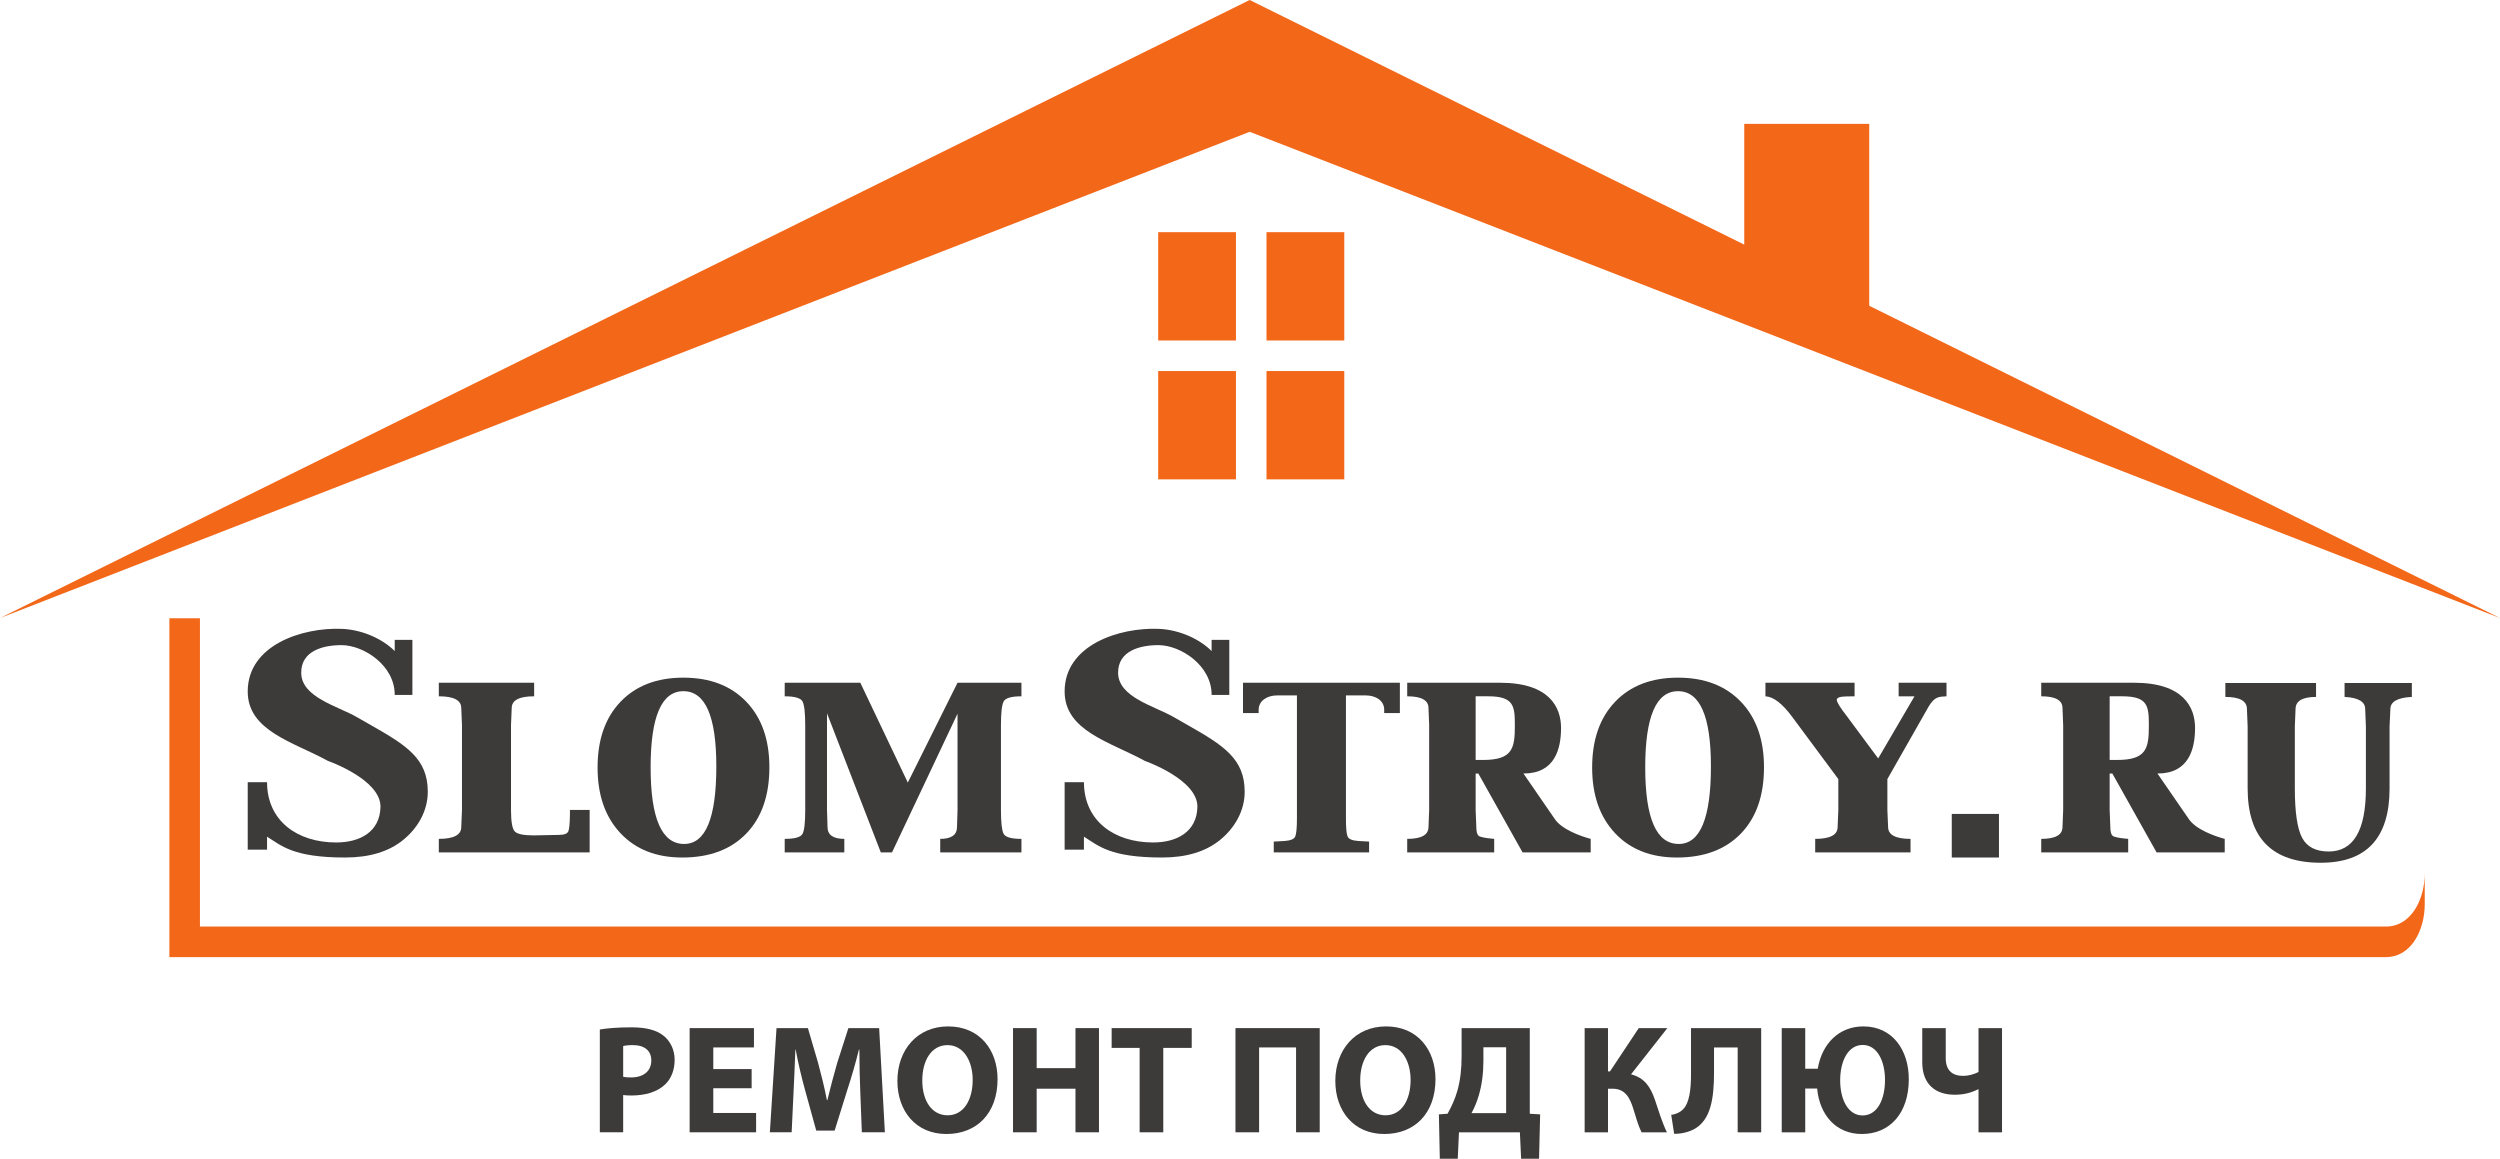 <?xml version="1.0" encoding="UTF-8" standalone="no"?>
<svg
   xmlns:dc="http://purl.org/dc/elements/1.1/"
   xmlns:cc="http://creativecommons.org/ns#"
   xmlns:rdf="http://www.w3.org/1999/02/22-rdf-syntax-ns#"
   xmlns:svg="http://www.w3.org/2000/svg"
   xmlns="http://www.w3.org/2000/svg"
   viewBox="0 0 1125.1 521.475"
   height="521.475"
   width="1125.1"
   xml:space="preserve"
   version="1.1"
   id="svg2"><defs
     id="defs6"><clipPath
       id="clipPath18"
       clipPathUnits="userSpaceOnUse"><path
         id="path20"
         d="M 0,4171.84 0,0 l 9000.76,0 0,4171.84 -9000.76,0 z" /></clipPath></defs><g
     transform="matrix(1.25,0,0,-1.25,0,521.475)"
     id="g10"><g
       transform="scale(0.1,0.1)"
       id="g12"><g
         id="g14"><g
           clip-path="url(#clipPath18)"
           id="g16"><path
             id="path22"
             style="fill:#3d3a3a;fill-opacity:1;fill-rule:nonzero;stroke:none"
             d="m 2243.62,294.961 c 7.23,-1.66 16.14,-2.231 28.39,-2.231 45.07,0 72.91,22.84 72.91,61.231 0,34.508 -23.94,55.098 -66.23,55.098 -17.26,0 -28.95,-1.68 -35.07,-3.34 l 0,-110.758 z m -84.04,170.309 c 26.16,4.46 62.9,7.8 114.65,7.8 52.32,0 89.6,-10.019 114.65,-30.058 23.93,-18.934 40.07,-50.09 40.07,-86.821 0,-36.742 -12.24,-67.91 -34.5,-89.062 -28.95,-27.27 -71.8,-39.508 -121.89,-39.508 -11.13,0 -21.15,0.559 -28.94,1.68 l 0,-134.141 -84.04,0 0,370.11" /><path
             id="path24"
             style="fill:#3d3a3a;fill-opacity:1;fill-rule:nonzero;stroke:none"
             d="m 2706.11,253.789 -138.03,0 0,-89.059 154.16,0 0,-69.57 -239.32,0 0,375.11 231.53,0 0,-69.559 -146.37,0 0,-77.922 138.03,0 0,-69" /><path
             id="path26"
             style="fill:#3d3a3a;fill-opacity:1;fill-rule:nonzero;stroke:none"
             d="m 3097.35,238.75 c -1.67,45.078 -3.34,99.629 -3.34,154.172 l -1.67,0 C 3080.65,345.059 3065.07,291.621 3050.6,247.66 l -45.63,-146.371 -66.23,0 -40.08,145.25 c -12.24,43.973 -25.04,97.402 -33.95,146.383 l -1.11,0 c -2.23,-50.66 -3.9,-108.531 -6.68,-155.281 l -6.68,-142.481 -78.47,0 23.93,375.11 112.98,0 36.74,-125.211 c 11.67,-43.418 23.36,-90.161 31.71,-134.141 l 1.67,0 c 10.58,43.422 23.38,92.953 35.62,134.684 l 40.08,124.668 110.75,0 20.58,-375.11 -82.91,0 -5.57,143.59" /><path
             id="path28"
             style="fill:#3d3a3a;fill-opacity:1;fill-rule:nonzero;stroke:none"
             d="m 3320.51,281.602 c 0,-73.461 34.51,-125.211 91.28,-125.211 57.33,0 90.16,54.527 90.16,127.437 0,67.344 -32.28,125.231 -90.71,125.231 -57.33,0 -90.73,-54.547 -90.73,-127.457 z m 271.05,5.019 c 0,-123.012 -74.58,-197.582 -184.22,-197.582 -111.31,0 -176.43,84.051 -176.43,190.902 0,112.418 71.8,196.469 182.55,196.469 115.21,0 178.1,-86.269 178.1,-189.789" /><path
             id="path30"
             style="fill:#3d3a3a;fill-opacity:1;fill-rule:nonzero;stroke:none"
             d="m 3732.35,470.27 0,-144.141 139.7,0 0,144.141 84.6,0 0,-375.11 -84.6,0 0,156.949 -139.7,0 0,-156.949 -85.15,0 0,375.11 85.15,0" /><path
             id="path32"
             style="fill:#3d3a3a;fill-opacity:1;fill-rule:nonzero;stroke:none"
             d="m 4103,399.039 -100.73,0 0,71.231 288.29,0 0,-71.231 -102.4,0 0,-303.879 -85.16,0 0,303.879" /><path
             id="path34"
             style="fill:#3d3a3a;fill-opacity:1;fill-rule:nonzero;stroke:none"
             d="m 4751.38,470.27 0,-375.11 -85.16,0 0,305.551 -133.01,0 0,-305.551 -85.16,0 0,375.11 303.33,0" /><path
             id="path36"
             style="fill:#3d3a3a;fill-opacity:1;fill-rule:nonzero;stroke:none"
             d="m 4897.18,281.602 c 0,-73.461 34.49,-125.211 91.27,-125.211 57.32,0 90.15,54.527 90.15,127.437 0,67.344 -32.28,125.231 -90.72,125.231 -57.32,0 -90.7,-54.547 -90.7,-127.457 z m 271.03,5.019 c 0,-123.012 -74.59,-197.582 -184.22,-197.582 -111.3,0 -176.42,84.051 -176.42,190.902 0,112.418 71.8,196.469 182.54,196.469 115.21,0 178.1,-86.269 178.1,-189.789" /><path
             id="path38"
             style="fill:#3d3a3a;fill-opacity:1;fill-rule:nonzero;stroke:none"
             d="m 5340.73,351.172 c 0,-43.402 -5.56,-85.703 -16.7,-123.551 -6.68,-22.82 -16.13,-45.633 -26.15,-63.441 l 124.67,0 0,237.09 -81.82,0 0,-50.098 z m 166.98,119.098 0,-308.321 37.28,-2.219 -3.91,-159.73 -64.55,0 -4.45,95.16 -219.28,0 L 5248.35,0 l -64.57,0 -3.34,159.73 31.17,2.219 c 15.02,26.723 27.27,53.992 35.63,83.481 10.56,37.851 15.02,78.48 15.02,124.672 l 0,100.168 245.45,0" /><path
             id="path40"
             style="fill:#3d3a3a;fill-opacity:1;fill-rule:nonzero;stroke:none"
             d="m 5789.29,470.27 0,-155.821 7.24,0 103.52,155.821 102.95,0 -130.78,-166.399 c 48.41,-12.25 70.11,-45.633 85.7,-90.73 13.36,-40.051 25.61,-80.68 43.42,-117.981 l -91.27,0 c -12.81,25.602 -20.04,54.551 -28.95,82.379 -12.81,42.281 -30.06,74.57 -75.68,74.57 l -16.15,0 0,-156.949 -84.05,0 0,375.11 84.05,0" /><path
             id="path42"
             style="fill:#3d3a3a;fill-opacity:1;fill-rule:nonzero;stroke:none"
             d="m 6340.83,470.27 0,-375.11 -84.61,0 0,305.551 -85.16,0 0,-89.051 c 0,-96.289 -12.22,-170.289 -69,-203.691 -18.93,-10.59 -44.53,-18.379 -74.57,-18.379 l -10.59,68.461 c 18.38,2.219 33.4,10.019 42.86,20.039 22.83,23.371 28.39,71.25 28.39,128 l 0,164.18 252.68,0" /><path
             id="path44"
             style="fill:#3d3a3a;fill-opacity:1;fill-rule:nonzero;stroke:none"
             d="m 6786.61,283.828 c 0,67.344 -27.83,125.781 -80.15,125.781 -52.88,0 -81.25,-57.871 -81.25,-127.441 0,-70.688 29.49,-126.348 80.7,-126.348 51.76,0 80.7,55.098 80.7,128.008 z m -287.19,186.442 0,-146.36 45.08,0 c 15.04,90.149 76.25,152.5 164.18,152.5 105.76,0 163.63,-86.269 163.63,-189.789 0,-123.551 -69,-197.582 -169.19,-197.582 -92.93,0 -151.94,68.461 -160.84,163.633 l -42.86,0 0,-157.512 -84.59,0 0,375.11 84.59,0" /><path
             id="path46"
             style="fill:#3d3a3a;fill-opacity:1;fill-rule:nonzero;stroke:none"
             d="m 7005.3,470.27 0,-108.508 c 0,-42.852 22.83,-63.461 62.89,-63.461 18.93,0 38.97,5.57 55.1,13.929 l 0,158.04 84.61,0 0,-375.11 -84.61,0 0,154.719 -1.66,0 c -27.26,-13.359 -52.87,-19.469 -84.04,-19.469 -67.89,0 -116.88,36.168 -116.88,116.871 l 0,122.989 84.59,0" /><path
             id="path48"
             style="fill:#3d3a3a;fill-opacity:1;fill-rule:nonzero;stroke:none"
             d="m 1579.9,1102.84 0,48.75 c 53.85,0 80.81,14.3 80.81,42.94 l 2.55,60.87 0,305.71 -2.55,61.31 c 0,28.32 -26.96,42.5 -80.81,42.5 l 0,48.81 343.21,0 0,-48.81 c -53.81,0 -80.77,-14.18 -80.77,-42.5 l -2.55,-61.31 0,-305.39 c 0,-43.15 4.73,-69.3 14.3,-78.14 9.56,-8.98 31.89,-13.43 67.22,-13.43 l 90.17,1.74 c 20.06,0 31.63,4.56 35,13.64 3.26,9.12 5.12,29.51 5.43,61.13 l 0,15.23 70.98,0 0,-153.05 -542.99,0" /><path
             id="path50"
             style="fill:#3d3a3a;fill-opacity:1;fill-rule:nonzero;stroke:none"
             d="m 2463.07,1133.28 c 77.34,0 115.93,93.1 115.93,279.24 0,180.5 -39.46,270.78 -118.54,270.78 -78.65,0 -117.99,-91.53 -117.99,-274.37 0,-183.76 40.21,-275.65 120.6,-275.65 z m -6.8,-48.81 c -93.48,0 -167.72,29.24 -222.51,87.72 -54.89,58.48 -82.28,137.22 -82.28,236.32 0,100.21 27.5,179.13 82.71,236.84 55.29,57.73 130.67,86.7 226.27,86.7 95.6,0 171.15,-28.97 226.48,-86.7 55.38,-57.71 83.09,-136.31 83.09,-235.98 0,-101.73 -27.77,-181.42 -83.32,-238.8 -55.54,-57.51 -132.39,-86.1 -230.44,-86.1" /><path
             id="path52"
             style="fill:#3d3a3a;fill-opacity:1;fill-rule:nonzero;stroke:none"
             d="m 2825.2,1102.84 0,48.75 c 36.63,0 58.05,6.14 64.35,18.48 6.4,12.5 9.51,40.93 9.51,85.33 l 0,305.71 c 0,44.46 -3.32,72.78 -9.73,85.17 -6.46,12.33 -27.83,18.64 -64.13,18.64 l 0,48.81 272.24,0 170.92,-359.41 179.03,359.41 230.11,0 0,-48.81 c -36.3,0 -57.72,-6.31 -64.08,-18.64 -6.45,-12.39 -9.67,-40.71 -9.67,-85.17 l 0,-305.71 c 0,-44.4 3.1,-72.83 9.51,-85.33 6.26,-12.34 27.72,-18.48 64.24,-18.48 l 0,-48.75 -292.4,0 0,48.75 c 40.27,0 60.44,14.3 60.44,42.94 l 1.85,60.87 0,346.86 -235.88,-499.42 -40.32,0 -193.7,500.77 0,-348.21 1.84,-60.87 c 0,-28.64 20.12,-42.94 60.49,-42.94 l 0,-48.75 -214.62,0" /><path
             id="path54"
             style="fill:#3d3a3a;fill-opacity:1;fill-rule:nonzero;stroke:none"
             d="m 891.879,1112.67 0,243.05 69.57,0 c 0.324,-140.43 110.001,-217.07 248.921,-217.07 86.41,0 157.51,38.93 159.46,127.56 2.28,99.02 -188.76,165.94 -188.76,165.94 -124.95,68.63 -289.191,107.65 -289.191,250.17 0,167.5 196.811,231.19 338.921,225.43 79.24,-3.26 151.96,-40.65 190.33,-80.1 l 0,40.43 63.64,0 0,-198.27 -63.64,0 c 0.65,105.49 -110.65,179.04 -191.53,179.31 -65.05,0.04 -146.03,-19.78 -145.1,-100.18 0.97,-87.71 130.44,-118.8 200.1,-158.85 l 51.8,-29.62 c 128.21,-72.74 203.81,-120.72 203.81,-239.2 0,-70.38 -37.28,-132.13 -89.24,-174.02 -51.74,-41.91 -121.25,-62.78 -208.76,-62.78 -187.39,0 -229.24,42.99 -280.761,75.06 l 0,-46.86 -69.57,0" /><path
             id="path56"
             style="fill:#3d3a3a;fill-opacity:1;fill-rule:nonzero;stroke:none"
             d="m 3833,1112.67 0,243.05 69.51,0 c 0.32,-140.43 110.06,-217.07 248.92,-217.07 86.42,0 157.51,38.93 159.57,127.56 2.18,99.02 -188.81,165.94 -188.81,165.94 -125,68.63 -289.19,107.65 -289.19,250.17 0,167.5 196.79,231.19 338.87,225.43 79.3,-3.26 151.95,-40.65 190.33,-80.1 l 0,40.43 63.69,0 0,-198.27 -63.69,0 c 0.66,105.49 -110.65,179.04 -191.53,179.31 -65.11,0.04 -145.99,-19.78 -145.11,-100.18 1.03,-87.71 130.43,-118.8 200.23,-158.85 l 51.72,-29.62 c 128.17,-72.74 203.76,-120.72 203.76,-239.2 0,-70.38 -37.28,-132.13 -89.19,-174.02 -51.73,-41.91 -121.3,-62.78 -208.8,-62.78 -187.4,0 -229.24,42.99 -280.77,75.06 l 0,-46.86 -69.51,0" /><path
             id="path58"
             style="fill:#3d3a3a;fill-opacity:1;fill-rule:nonzero;stroke:none"
             d="m 4585.95,1102.84 0,38.98 c 5.54,0 18.59,0.7 39.51,2.22 21.21,1.47 33.87,6.84 37.83,16.19 3.93,9.46 6.09,30.98 6.09,64.62 l 0,443.18 -72.01,0 c -34.84,0 -65.45,-18.6 -65.82,-51.37 l 0,-12.13 -56.36,0 0,109.2 564.8,0 0,-109.2 -56.46,0 0,12.13 c 0,32.77 -30.55,51.37 -65.73,51.37 l -71.99,0 0,-443.18 c 0,-33.64 1.95,-55.16 5.92,-64.62 4.12,-9.35 16.74,-14.72 37.77,-16.19 21.25,-1.52 34.51,-2.22 39.67,-2.22 l 0,-38.98 -343.22,0" /><path
             id="path60"
             style="fill:#3d3a3a;fill-opacity:1;fill-rule:nonzero;stroke:none"
             d="m 5312.82,1664.92 0,-229.19 26.62,0 c 105.57,0 114.52,41.03 114.52,123.1 0,70.76 -2.93,106.09 -96.35,106.09 l -44.79,0 z m -246.42,-562.08 0,48.75 c 51.15,0 76.64,14.3 76.64,42.94 l 2.4,60.87 0,305.71 -2.4,61.31 c 0,28.32 -25.49,42.5 -76.64,42.5 l 0,48.81 334.35,0 c 176.25,0 219.75,-86.64 219.53,-163.59 -0.21,-74.95 -22.46,-163.66 -135.45,-163.17 l 110.73,-160.7 c 24.72,-40.82 97.75,-65.71 131.46,-74.68 l 0,-48.75 -245.23,0 -159.4,284.13 -9.57,0 0,-131.57 2.4,-60.87 c 0,-16.09 2.66,-26.69 7.99,-31.58 5.49,-4.94 24.28,-8.59 56.35,-11.36 l 0,-48.75 -313.16,0" /><path
             id="path62"
             style="fill:#3d3a3a;fill-opacity:1;fill-rule:nonzero;stroke:none"
             d="m 7595.44,1664.92 0,-229.19 26.7,0 c 105.49,0 114.45,41.03 114.45,123.1 0,70.76 -2.93,106.09 -96.31,106.09 l -44.84,0 z m -246.35,-562.08 0,48.75 c 51.02,0 76.56,14.3 76.56,42.94 l 2.45,60.87 0,305.71 -2.45,61.31 c 0,28.32 -25.54,42.5 -76.56,42.5 l 0,48.81 334.36,0 c 176.19,0 219.72,-86.64 219.51,-163.59 -0.27,-74.95 -22.44,-163.66 -135.45,-163.17 l 110.72,-160.7 c 24.73,-40.82 97.78,-65.71 131.47,-74.68 l 0,-48.75 -245.28,0 -159.35,284.13 -9.63,0 0,-131.57 2.44,-60.87 c 0,-16.09 2.62,-26.69 7.99,-31.58 5.45,-4.94 24.26,-8.59 56.31,-11.36 l 0,-48.75 -313.09,0" /><path
             id="path64"
             style="fill:#3d3a3a;fill-opacity:1;fill-rule:nonzero;stroke:none"
             d="m 6043.94,1133.28 c 77.34,0 115.93,93.1 115.93,279.24 0,180.5 -39.47,270.78 -118.49,270.78 -78.69,0 -118.05,-91.53 -118.05,-274.37 0,-183.76 40.16,-275.65 120.61,-275.65 z m -6.68,-48.81 c -93.6,0 -167.8,29.24 -222.64,87.72 -54.88,58.48 -82.38,137.22 -82.38,236.32 0,100.21 27.65,179.13 82.83,236.84 55.27,57.73 130.64,86.7 226.31,86.7 95.49,0 170.93,-28.97 226.36,-86.7 55.39,-57.71 83.21,-136.31 83.21,-235.98 0,-101.73 -27.82,-181.42 -83.36,-238.8 -55.61,-57.51 -132.4,-86.1 -230.33,-86.1" /><path
             id="path66"
             style="fill:#3d3a3a;fill-opacity:1;fill-rule:nonzero;stroke:none"
             d="m 6535.3,1102.84 0,48.75 c 53.87,0 80.76,14.3 80.76,42.94 l 2.5,60.87 0,111.47 -166.62,224.68 c -35.17,47.39 -67.13,71.91 -95.78,73.37 l 0,48.81 320.94,0 0,-48.81 -28.59,-0.43 c -23.64,-0.27 -35.53,-4.41 -35.53,-12.28 0,-8.37 12.56,-28.66 37.75,-60.82 l 111.31,-150.17 130.76,223.7 c 0,0 -19,0 -57.11,0 l 0,48.81 172.35,0 0,-48.81 c -26.19,-1.8 -41.9,0.43 -64.2,-36.74 l -148.69,-261.31 0,-111.47 2.61,-60.87 c 0,-28.64 26.96,-42.94 80.77,-42.94 l 0,-48.75 -343.23,0" /><path
             id="path68"
             style="fill:#f36719;fill-opacity:1;fill-rule:nonzero;stroke:none"
             d="m 6729.85,3070.89 0,655.03 -450,0 0,-434.86 -1780.7,880.78 L 0,1946.73 4499.31,3697.27 9000.76,1946.73 6729.85,3070.89" /><path
             id="path70"
             style="fill:#f36719;fill-opacity:1;fill-rule:nonzero;stroke:none"
             d="m 4169.85,2945.92 280,0 0,389.996 -280,0 0,-389.996 z" /><path
             id="path72"
             style="fill:#f36719;fill-opacity:1;fill-rule:nonzero;stroke:none"
             d="m 4559.85,2945.92 280,0 0,389.996 -280,0 0,-389.996 z" /><path
             id="path74"
             style="fill:#f36719;fill-opacity:1;fill-rule:nonzero;stroke:none"
             d="m 4169.85,2445.92 280,0 0,390 -280,0 0,-390 z" /><path
             id="path76"
             style="fill:#f36719;fill-opacity:1;fill-rule:nonzero;stroke:none"
             d="m 4559.85,2445.92 280,0 0,390 -280,0 0,-390 z" /><path
             id="path78"
             style="fill:#f36719;fill-opacity:1;fill-rule:nonzero;stroke:none"
             d="m 8589.93,835.918 -7870.075,0 0,1110.002 -110,0 0,-1220.002 7980.075,0 c 92.23,0 139.92,98.273 139.92,190.504 l 0,111.308 c 0,-92.23 -47.69,-191.812 -139.92,-191.812" /><path
             id="path80"
             style="fill:#3d3a3a;fill-opacity:1;fill-rule:nonzero;stroke:none"
             d="m 7027,1084.47 169.898,0 0,156.953 -169.898,0 0,-156.953 z" /><path
             id="path82"
             style="fill:#3d3a3a;fill-opacity:1;fill-rule:nonzero;stroke:none"
             d="m 8011.98,1662.64 0,50.11 326.53,0 0,-50.11 c -49.24,0 -73.81,-14.67 -73.81,-43.75 l -2.56,-63.11 0,-222.28 c 0,-85.92 8.81,-145.34 26.27,-178.16 17.5,-32.82 49.33,-49.19 95.7,-49.19 89.14,0 133.87,75.76 133.87,227.35 l 0,222.28 -2.56,63.11 c 0,26.69 -24.73,41.25 -74.24,43.75 l 0,50.11 242.23,0 0,-50.11 c -51.53,-2.5 -77.29,-17.06 -77.29,-43.75 l -2.93,-63.11 0,-222.28 c 0,-178.65 -82.65,-267.9 -247.98,-267.9 -175.28,0 -263.01,89.25 -263.01,267.9 l 0,222.28 -2.5,63.11 c 0,29.08 -25.86,43.75 -77.72,43.75" /></g></g></g></g></svg>